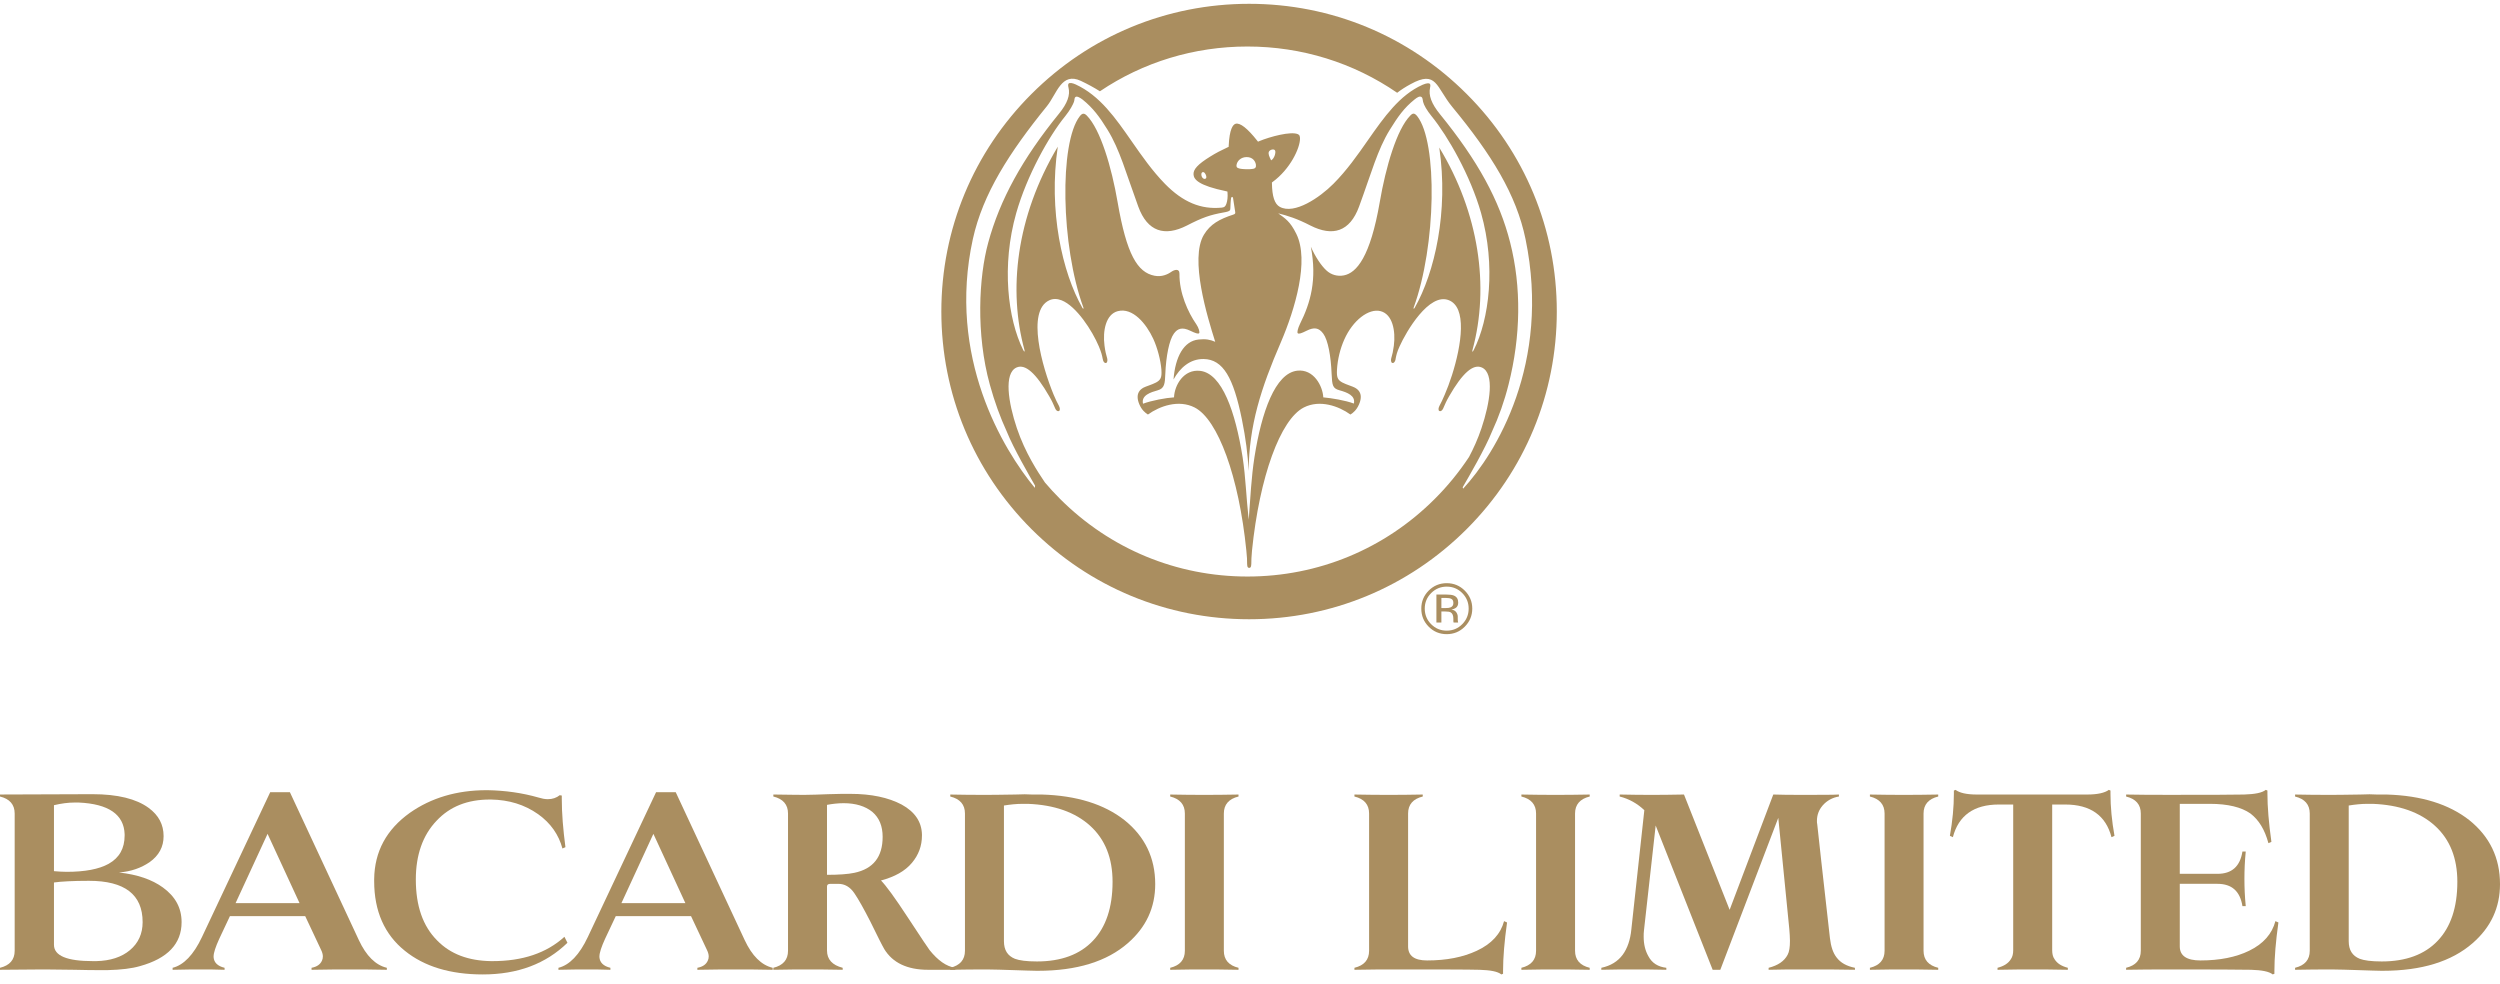 <svg width="160" height="63" viewBox="0 0 160 63" xmlns="http://www.w3.org/2000/svg">
<g>
<path d="M6.164 61.512C7.059 61.491 7.783 61.257 8.317 60.808C8.85 60.361 9.128 59.764 9.128 59.017C9.128 57.247 7.976 56.372 5.694 56.372C4.649 56.372 3.903 56.415 3.454 56.479V60.467C3.454 61.17 4.286 61.512 5.949 61.512H6.164ZM3.454 51.532V55.754C3.732 55.776 3.988 55.797 4.265 55.797C5.438 55.797 6.333 55.627 6.952 55.285C7.634 54.901 7.976 54.305 7.976 53.472V53.387C7.932 52.129 6.952 51.447 5.032 51.362H4.776C4.35 51.362 3.903 51.425 3.454 51.532ZM0 50.977V50.849L5.8 50.828H5.928C7.527 50.828 8.722 51.126 9.511 51.703C10.151 52.172 10.47 52.769 10.47 53.515C10.47 54.198 10.172 54.752 9.575 55.178C9.041 55.542 8.402 55.776 7.614 55.84C8.786 55.968 9.724 56.287 10.428 56.8C11.217 57.375 11.622 58.1 11.622 59.017C11.622 60.403 10.727 61.342 8.956 61.832C8.445 61.981 7.763 62.066 6.888 62.088H6.462C6.077 62.088 5.502 62.088 4.755 62.066C3.369 62.045 2.644 62.045 2.623 62.045L0 62.066V61.939C0.618 61.789 0.939 61.427 0.939 60.852V52.065C0.939 51.49 0.618 51.126 0 50.977Z" fill="#AA8E60" />
<path d="M15.076 57.802H19.172L17.124 53.366L15.076 57.802ZM22.967 60.169C23.437 61.17 24.033 61.768 24.758 61.939V62.067C23.906 62.045 23.116 62.045 22.413 62.045C21.709 62.045 20.878 62.045 19.939 62.067V61.939C20.28 61.875 20.493 61.726 20.601 61.491C20.642 61.406 20.663 61.319 20.663 61.213C20.663 61.085 20.622 60.936 20.537 60.766L19.534 58.634H14.714L14.032 60.084C13.798 60.595 13.67 60.979 13.67 61.213V61.257C13.691 61.598 13.926 61.832 14.373 61.939V62.067C13.883 62.045 13.349 62.045 12.731 62.045C12.433 62.045 11.878 62.045 11.047 62.067V61.939C11.75 61.768 12.39 61.108 12.923 59.977L17.294 50.7H18.553L22.967 60.169Z" fill="#AA8E60" />
<path d="M36.316 60.339C34.93 61.683 33.139 62.364 30.899 62.364C28.81 62.364 27.147 61.853 25.91 60.85C24.609 59.806 23.947 58.314 23.947 56.395V56.266C23.968 54.496 24.737 53.088 26.229 52.022C27.594 51.062 29.236 50.572 31.135 50.572H31.22C32.328 50.593 33.416 50.742 34.461 51.042C34.674 51.106 34.866 51.148 35.058 51.148C35.356 51.148 35.613 51.062 35.826 50.891C35.89 50.913 35.932 50.913 35.954 50.913V51.127C35.954 52.066 36.039 53.088 36.188 54.219L35.996 54.304C35.762 53.431 35.251 52.684 34.44 52.107C33.565 51.489 32.562 51.191 31.433 51.17H31.348C29.919 51.17 28.789 51.617 27.935 52.533C27.06 53.451 26.613 54.709 26.613 56.287C26.613 57.973 27.06 59.272 27.978 60.19C28.831 61.065 29.983 61.491 31.433 61.512H31.518C33.437 61.512 34.972 61.001 36.124 59.955L36.316 60.339Z" fill="#AA8E60" />
<path d="M39.77 57.802H43.865L41.817 53.366L39.77 57.802ZM47.661 60.169C48.13 61.17 48.726 61.768 49.452 61.939V62.067C48.599 62.045 47.81 62.045 47.106 62.045C46.403 62.045 45.571 62.045 44.632 62.067V61.939C44.974 61.875 45.187 61.726 45.294 61.491C45.336 61.406 45.358 61.319 45.358 61.213C45.358 61.085 45.315 60.936 45.23 60.766L44.227 58.634H39.408L38.725 60.084C38.491 60.595 38.363 60.979 38.363 61.213V61.257C38.384 61.598 38.619 61.832 39.066 61.939V62.067C38.576 62.045 38.043 62.045 37.424 62.045C37.126 62.045 36.572 62.045 35.74 62.067V61.939C36.444 61.768 37.083 61.108 37.617 59.977L41.989 50.7H43.246L47.661 60.169Z" fill="#AA8E60" />
<path d="M54.676 55.861C55.892 55.606 56.489 54.837 56.489 53.558C56.489 52.876 56.276 52.342 55.828 51.959C55.38 51.596 54.762 51.404 53.995 51.404C53.631 51.404 53.269 51.447 52.928 51.511V55.989C53.674 55.989 54.272 55.947 54.676 55.861ZM52.928 56.735V60.829C52.928 61.406 53.269 61.768 53.931 61.939V62.066C53.013 62.045 52.245 62.045 51.67 62.045C51.136 62.045 50.411 62.045 49.494 62.066V61.939C50.113 61.789 50.433 61.427 50.433 60.851V52.065C50.433 51.49 50.113 51.126 49.494 50.977V50.849C50.731 50.871 51.413 50.871 51.521 50.871C51.925 50.871 52.416 50.849 53.013 50.828C53.567 50.807 54.036 50.807 54.421 50.807C55.764 50.807 56.851 51.041 57.704 51.49C58.558 51.959 58.984 52.599 59.005 53.408V53.472C59.005 54.133 58.792 54.71 58.365 55.221C57.918 55.755 57.257 56.117 56.382 56.351C56.702 56.671 57.278 57.461 58.088 58.698C58.984 60.062 59.453 60.766 59.495 60.808C60.029 61.47 60.562 61.853 61.137 61.939V62.066H59.389C58.067 62.066 57.129 61.619 56.595 60.744C56.446 60.489 56.148 59.892 55.699 58.974C55.294 58.185 54.953 57.567 54.676 57.162C54.398 56.756 54.057 56.566 53.653 56.566H53.141C52.992 56.566 52.928 56.628 52.928 56.735Z" fill="#AA8E60" />
<path d="M66.363 61.533C67.919 61.533 69.114 61.086 69.946 60.211C70.778 59.337 71.204 58.079 71.204 56.437C71.204 54.923 70.734 53.729 69.775 52.854C68.815 51.98 67.472 51.51 65.787 51.446H65.445C65.04 51.446 64.657 51.489 64.252 51.553V60.232C64.252 60.809 64.486 61.171 64.955 61.363C65.232 61.469 65.702 61.533 66.363 61.533ZM60.818 62.067V61.938C61.437 61.789 61.757 61.427 61.757 60.851V52.064C61.757 51.489 61.437 51.127 60.818 50.978V50.85C61.65 50.871 62.417 50.871 63.1 50.871C63.292 50.871 63.911 50.871 64.976 50.85C65.425 50.829 65.787 50.829 66.064 50.85H66.682C68.9 50.914 70.67 51.468 71.971 52.492C73.272 53.537 73.934 54.902 73.934 56.586C73.934 58.079 73.357 59.337 72.184 60.36C70.842 61.533 68.922 62.131 66.427 62.131H66.341C66.064 62.131 65.574 62.108 64.87 62.088C64.167 62.067 63.633 62.046 63.249 62.046C62.461 62.046 61.65 62.046 60.818 62.067Z" fill="#AA8E60" />
<path d="M78.326 52.065V60.851C78.326 61.426 78.646 61.79 79.265 61.939V62.067C78.347 62.045 77.6 62.045 77.068 62.045C76.535 62.045 75.809 62.045 74.893 62.067V61.939C75.511 61.79 75.831 61.426 75.831 60.851V52.065C75.831 51.49 75.511 51.126 74.893 50.977V50.85C75.809 50.871 76.535 50.871 77.068 50.871C77.6 50.871 78.347 50.871 79.265 50.85V50.977C78.646 51.126 78.326 51.49 78.326 52.065Z" fill="#AA8E60" />
<path d="M91.333 61.469C92.591 61.469 93.635 61.257 94.51 60.851C95.47 60.403 96.045 59.763 96.26 58.953L96.451 59.039C96.281 60.254 96.196 61.277 96.196 62.131V62.322C96.175 62.322 96.152 62.344 96.088 62.365C95.854 62.173 95.385 62.088 94.702 62.067C93.914 62.045 92.144 62.045 89.371 62.045C88.497 62.045 87.602 62.045 86.684 62.067V61.939C87.303 61.79 87.622 61.426 87.622 60.851V52.065C87.622 51.489 87.303 51.126 86.684 50.977V50.85C87.602 50.871 88.348 50.871 88.88 50.871C89.414 50.871 90.139 50.871 91.056 50.85V50.977C90.437 51.126 90.118 51.489 90.118 52.065V60.574C90.118 61.17 90.522 61.469 91.333 61.469Z" fill="#AA8E60" />
<path d="M100.803 52.065V60.851C100.803 61.426 101.123 61.79 101.741 61.939V62.067C100.823 62.045 100.077 62.045 99.545 62.045C99.011 62.045 98.286 62.045 97.369 62.067V61.939C97.988 61.79 98.308 61.426 98.308 60.851V52.065C98.308 51.49 97.988 51.126 97.369 50.977V50.85C98.286 50.871 99.011 50.871 99.545 50.871C100.077 50.871 100.823 50.871 101.741 50.85V50.977C101.123 51.126 100.803 51.49 100.803 52.065Z" fill="#AA8E60" />
<path d="M117.542 61.278C117.798 61.619 118.183 61.832 118.715 61.939V62.066C117.84 62.045 116.882 62.045 115.879 62.045C114.599 62.045 113.703 62.045 113.192 62.066V61.939C113.79 61.789 114.195 61.512 114.407 61.108C114.514 60.915 114.557 60.616 114.557 60.211C114.557 59.977 114.535 59.72 114.514 59.443L113.81 52.342L110.1 62.066H109.61L105.963 52.833L105.216 59.529C105.195 59.679 105.195 59.807 105.195 59.956C105.195 60.446 105.301 60.851 105.494 61.193C105.728 61.64 106.112 61.874 106.645 61.939V62.066C105.878 62.045 105.173 62.045 104.534 62.045C103.872 62.045 103.19 62.045 102.486 62.066V61.939C103.084 61.811 103.531 61.534 103.851 61.108C104.151 60.702 104.342 60.147 104.406 59.486L105.237 51.852C104.79 51.426 104.257 51.126 103.659 50.977V50.849C104.534 50.871 105.216 50.871 105.707 50.871C106.154 50.871 106.836 50.871 107.775 50.849L110.697 58.229L113.49 50.849C114.003 50.871 114.663 50.871 115.453 50.871C116.561 50.871 117.308 50.871 117.691 50.849V50.977C117.286 51.041 116.924 51.233 116.646 51.554C116.412 51.83 116.284 52.15 116.284 52.534C116.284 52.599 116.284 52.684 116.305 52.769C116.369 53.43 116.646 55.861 117.116 60.041C117.18 60.574 117.308 60.98 117.542 61.278Z" fill="#AA8E60" />
<path d="M123.107 52.065V60.851C123.107 61.426 123.428 61.79 124.046 61.939V62.067C123.13 62.045 122.382 62.045 121.85 62.045C121.316 62.045 120.59 62.045 119.674 62.067V61.939C120.292 61.79 120.613 61.426 120.613 60.851V52.065C120.613 51.49 120.292 51.126 119.674 50.977V50.85C120.59 50.871 121.316 50.871 121.85 50.871C122.382 50.871 123.13 50.871 124.046 50.85V50.977C123.428 51.126 123.107 51.49 123.107 52.065Z" fill="#AA8E60" />
<path d="M135.071 50.594V50.807C135.071 51.638 135.156 52.534 135.327 53.494L135.135 53.579C134.773 52.193 133.792 51.489 132.171 51.489H131.34V60.808C131.34 61.043 131.381 61.235 131.489 61.385C131.66 61.662 131.936 61.832 132.341 61.939V62.067C131.424 62.045 130.657 62.045 130.08 62.045C129.505 62.045 128.759 62.045 127.842 62.067V61.939C128.247 61.832 128.525 61.662 128.696 61.385C128.802 61.235 128.845 61.043 128.845 60.808V51.489H127.927C126.328 51.489 125.347 52.193 124.984 53.579L124.793 53.494C124.963 52.534 125.048 51.638 125.048 50.807V50.594C125.091 50.572 125.134 50.572 125.155 50.551C125.411 50.743 125.859 50.85 126.52 50.85H133.578C134.24 50.85 134.709 50.743 134.965 50.551C135.028 50.572 135.05 50.594 135.071 50.594Z" fill="#AA8E60" />
<path d="M145.818 59.038C145.648 60.254 145.562 61.278 145.562 62.131V62.323C145.519 62.344 145.477 62.344 145.456 62.364C145.221 62.174 144.753 62.087 144.07 62.066C143.28 62.046 141.51 62.046 138.759 62.046C137.886 62.046 136.99 62.046 136.072 62.066V61.938C136.691 61.789 137.011 61.427 137.011 60.85V52.064C137.011 51.489 136.691 51.127 136.072 50.978V50.85C136.99 50.87 137.886 50.87 138.759 50.87C141.212 50.87 142.833 50.87 143.622 50.85C144.304 50.829 144.774 50.742 145.008 50.551C145.072 50.572 145.093 50.593 145.115 50.593V50.785C145.115 51.638 145.2 52.662 145.37 53.878L145.179 53.963C144.944 53.088 144.56 52.471 144.027 52.064C143.452 51.66 142.577 51.446 141.446 51.446H139.506V55.925H141.915C142.833 55.925 143.365 55.456 143.516 54.496H143.728C143.665 55.115 143.643 55.712 143.643 56.244C143.643 56.778 143.665 57.375 143.728 57.994H143.516C143.365 57.034 142.833 56.565 141.915 56.565H139.506V60.573C139.506 61.171 139.954 61.469 140.828 61.469C142.064 61.469 143.111 61.256 143.942 60.85C144.859 60.403 145.413 59.764 145.626 58.953L145.818 59.038Z" fill="#AA8E60" />
<path d="M152.428 61.533C153.986 61.533 155.181 61.086 156.011 60.211C156.844 59.337 157.27 58.079 157.27 56.437C157.27 54.923 156.801 53.729 155.841 52.854C154.881 51.98 153.539 51.51 151.853 51.446H151.512C151.107 51.446 150.724 51.489 150.318 51.553V60.232C150.318 60.809 150.552 61.171 151.022 61.363C151.299 61.469 151.768 61.533 152.428 61.533ZM146.885 62.067V61.938C147.503 61.789 147.824 61.427 147.824 60.851V52.064C147.824 51.489 147.503 51.127 146.885 50.978V50.85C147.716 50.871 148.484 50.871 149.166 50.871C149.359 50.871 149.977 50.871 151.043 50.85C151.491 50.829 151.853 50.829 152.13 50.85H152.749C154.966 50.914 156.737 51.468 158.038 52.492C159.339 53.537 160 54.902 160 56.586C160 58.079 159.424 59.337 158.251 60.36C156.908 61.533 154.989 62.131 152.493 62.131H152.408C152.13 62.131 151.64 62.108 150.937 62.088C150.232 62.067 149.7 62.046 149.315 62.046C148.527 62.046 147.716 62.046 146.885 62.067Z" fill="#AA8E60" />
<path d="M77.145 11.441C77.075 11.475 76.963 11.422 76.915 11.303C76.867 11.185 76.881 11.071 76.934 11.034C77 10.99 77.082 11.007 77.156 11.153C77.227 11.303 77.227 11.398 77.145 11.441ZM93.611 31.184C93.976 30.564 95.07 28.671 95.483 27.631C95.921 26.686 96.28 25.675 96.546 24.615C97.336 21.508 97.372 18.364 96.652 15.529C95.965 12.813 94.578 10.28 92.161 7.311C91.615 6.641 91.413 6.101 91.525 5.604C91.555 5.48 91.547 5.392 91.502 5.357C91.452 5.317 91.303 5.312 91.043 5.427C89.576 6.083 88.591 7.48 87.552 8.965C86.888 9.916 86.203 10.897 85.335 11.767C84.468 12.64 82.84 13.751 81.908 13.239C81.575 13.057 81.415 12.575 81.404 11.725V11.677L81.442 11.649C82.581 10.819 83.201 9.472 83.201 8.871C83.201 8.799 83.192 8.735 83.17 8.687C83.156 8.643 83.117 8.612 83.056 8.584C82.612 8.396 81.309 8.735 80.575 9.04L80.513 9.068L80.469 9.012C79.834 8.208 79.366 7.843 79.079 7.921C78.907 7.971 78.685 8.256 78.636 9.341L78.634 9.399L78.578 9.423C78.16 9.614 77.806 9.8 77.472 10.009C76.651 10.516 76.349 10.849 76.387 11.188C76.419 11.483 76.688 11.869 78.486 12.242L78.554 12.259L78.561 12.327C78.583 12.593 78.556 12.861 78.486 13.049C78.421 13.22 78.359 13.271 78.188 13.288C76.856 13.418 75.704 12.936 74.558 11.767C73.739 10.927 73.077 9.977 72.438 9.058C71.386 7.547 70.395 6.118 68.839 5.402C68.644 5.312 68.468 5.286 68.401 5.34C68.354 5.382 68.349 5.473 68.383 5.602C68.507 6.079 68.308 6.62 67.782 7.267C65.435 10.149 63.992 12.778 63.245 15.534C62.646 17.715 62.451 21.368 63.349 24.615C63.648 25.704 64.014 26.709 64.44 27.636C64.848 28.661 65.903 30.488 66.245 31.082L66.228 31.224C64.192 28.763 60.607 22.843 62.264 15.293C62.9 12.409 64.588 9.77 66.999 6.799C67.635 6.014 67.928 4.587 69.174 5.176C69.615 5.384 70.016 5.602 70.395 5.842C73.162 3.975 76.424 2.977 79.837 2.977C83.307 2.977 86.619 4.013 89.419 5.938C89.665 5.748 89.941 5.567 90.274 5.388C91.959 4.456 91.902 5.576 92.945 6.841C95.455 9.88 97.05 12.458 97.635 15.308C99.271 23.271 95.723 29.028 93.642 31.274L93.611 31.184ZM79.837 36.898C75.305 36.898 71.045 35.131 67.843 31.929C67.504 31.592 67.184 31.24 66.876 30.88C66.414 30.196 65.613 28.983 65.079 27.402C64.529 25.767 64.235 23.888 65.058 23.52C65.613 23.272 66.298 23.874 67.151 25.362C67.325 25.658 67.411 25.858 67.486 26.033L67.534 26.143C67.574 26.229 67.63 26.294 67.692 26.31C67.726 26.321 67.754 26.316 67.782 26.3C67.862 26.253 67.835 26.093 67.768 25.966C67.649 25.742 67.569 25.584 67.433 25.26C66.691 23.469 65.681 19.9 67.156 19.218C67.392 19.108 67.652 19.109 67.936 19.218C68.886 19.587 69.904 21.165 70.326 22.168C70.492 22.567 70.531 22.749 70.567 22.939L70.587 23.019C70.604 23.112 70.65 23.189 70.708 23.219C70.736 23.238 70.767 23.238 70.796 23.226C70.881 23.196 70.891 23.031 70.852 22.899L70.845 22.882C70.782 22.655 70.742 22.52 70.689 22.126C70.562 21.171 70.775 20.113 71.538 19.914C72.492 19.666 73.359 20.712 73.811 21.689C74.075 22.268 74.279 23.038 74.33 23.654C74.335 23.729 74.337 23.799 74.337 23.86C74.337 24.194 74.245 24.339 73.988 24.48C73.862 24.55 73.693 24.608 73.529 24.671C73.395 24.72 73.271 24.764 73.19 24.806C72.902 24.96 72.808 25.181 72.808 25.408C72.808 25.576 72.859 25.743 72.925 25.894C73.077 26.241 73.289 26.418 73.467 26.53C74.221 25.988 75.428 25.557 76.455 26.078C77.955 26.842 79.29 30.518 79.765 35.227C79.809 35.647 79.819 35.871 79.815 36.093C79.815 36.201 79.834 36.278 79.87 36.315C79.891 36.335 79.918 36.343 79.951 36.343C79.981 36.343 80.006 36.335 80.026 36.315C80.061 36.278 80.084 36.201 80.084 36.093C80.084 35.871 80.089 35.647 80.129 35.227C80.609 30.518 81.942 26.842 83.445 26.078C84.466 25.557 85.677 25.988 86.427 26.53C86.609 26.418 86.817 26.241 86.971 25.894C87.038 25.743 87.09 25.576 87.09 25.408C87.09 25.181 86.995 24.96 86.705 24.806C86.627 24.764 86.502 24.72 86.37 24.671C86.208 24.608 86.033 24.55 85.91 24.48C85.648 24.338 85.562 24.194 85.562 23.835C85.562 23.782 85.565 23.722 85.567 23.655C85.605 23.008 85.769 22.32 86.038 21.722C86.577 20.507 87.597 19.716 88.359 19.914C89.122 20.113 89.329 21.171 89.206 22.126C89.153 22.52 89.116 22.655 89.052 22.882L89.045 22.899C89.009 23.031 89.012 23.196 89.103 23.226C89.133 23.238 89.161 23.238 89.189 23.219C89.243 23.189 89.29 23.112 89.311 23.019L89.329 22.913C89.367 22.73 89.402 22.54 89.575 22.165C89.987 21.239 91.466 18.697 92.732 19.216C92.998 19.323 93.198 19.537 93.327 19.85C93.85 21.137 93.075 23.852 92.462 25.26C92.32 25.589 92.248 25.745 92.129 25.966C92.061 26.093 92.033 26.253 92.114 26.3C92.142 26.316 92.171 26.321 92.202 26.31C92.264 26.294 92.32 26.229 92.363 26.143L92.411 26.033C92.487 25.858 92.571 25.658 92.743 25.362C93.597 23.874 94.28 23.272 94.838 23.52C95.663 23.888 95.364 25.767 94.815 27.402C94.584 28.092 94.301 28.713 94.017 29.248C93.386 30.202 92.656 31.102 91.826 31.929C88.626 35.131 84.368 36.898 79.837 36.898ZM81.209 9.711C81.272 9.576 81.524 9.511 81.598 9.621C81.674 9.722 81.575 10.144 81.351 10.263C81.228 10.011 81.153 9.845 81.209 9.711ZM79.147 10.514C79.196 10.295 79.422 10.053 79.787 10.053C80.173 10.053 80.341 10.313 80.377 10.533C80.407 10.707 80.33 10.782 80.205 10.805C80.021 10.844 79.518 10.844 79.294 10.778C79.135 10.731 79.113 10.658 79.147 10.514ZM77.774 21.875C77.457 21.739 77.174 21.677 76.709 21.729C75.768 21.825 75.217 22.824 75.105 24.288C75.519 23.534 76.17 22.966 77.028 22.977C78.291 22.994 78.941 24.194 79.478 26.824C79.735 28.092 79.859 29.095 79.911 30.142C79.946 27.214 80.689 24.874 81.977 21.899C82.885 19.782 83.808 16.676 82.965 14.968C82.563 14.149 82.241 13.978 81.804 13.653C82.414 13.808 83 13.986 83.865 14.433C85.287 15.156 86.388 14.838 86.981 13.22C87.783 11.034 88.158 9.59 88.945 8.309C89.458 7.48 89.859 6.903 90.533 6.366C90.699 6.233 90.848 6.138 90.962 6.201C91.058 6.254 91.043 6.368 91.078 6.52C91.128 6.725 91.307 7.049 91.633 7.451C92.663 8.718 94.107 11.235 94.788 13.633C95.745 17.01 95.311 20.453 94.319 22.402C94.252 22.537 94.196 22.548 94.24 22.395C95.344 18.34 94.646 13.614 92.114 9.445C92.718 13.546 91.817 17.454 90.539 19.702C90.487 19.793 90.445 19.766 90.477 19.677C91.916 15.742 92.019 9.101 90.703 7.437C90.533 7.229 90.428 7.223 90.264 7.391C89.392 8.27 88.687 10.7 88.304 12.937C87.697 16.44 86.826 17.468 86.002 17.626C85.602 17.701 85.195 17.593 84.889 17.307C84.556 17.002 84.174 16.426 83.894 15.791C84.3 17.905 83.874 19.379 83.197 20.735C83.063 21.013 82.998 21.281 83.059 21.329C83.126 21.385 83.284 21.338 83.627 21.165C84.098 20.93 84.404 20.962 84.693 21.36C84.992 21.772 85.18 22.795 85.223 23.922C85.257 24.674 85.287 24.855 85.73 24.979C86.223 25.114 86.765 25.323 86.647 25.828C86.105 25.623 85.223 25.48 84.69 25.431C84.655 24.704 84.074 23.602 83.021 23.724C81.614 23.888 80.742 26.359 80.285 29.26C80.082 30.56 80.028 31.829 79.918 33.261C79.758 31.866 79.727 30.567 79.528 29.267C79.065 26.363 78.216 23.898 76.81 23.735C75.754 23.614 75.167 24.654 75.137 25.431C74.624 25.461 73.696 25.633 73.153 25.838C73.024 25.292 73.657 25.103 74.094 24.979C74.536 24.856 74.554 24.546 74.58 23.931C74.625 22.804 74.828 21.758 75.13 21.349C75.373 21.012 75.671 20.924 76.17 21.165C76.516 21.329 76.675 21.382 76.742 21.328C76.805 21.279 76.714 20.971 76.571 20.765C76.023 19.975 75.47 18.75 75.486 17.521C75.49 17.155 75.151 17.266 74.97 17.393C74.725 17.566 74.35 17.736 73.894 17.648C72.793 17.438 72.102 16.277 71.527 12.937C71.143 10.7 70.428 8.282 69.559 7.4C69.396 7.236 69.273 7.225 69.108 7.437C67.79 9.126 67.893 15.742 69.335 19.677C69.365 19.766 69.326 19.793 69.273 19.702C67.99 17.454 67.089 13.487 67.698 9.387C65.006 13.909 64.526 18.592 65.563 22.385C65.606 22.537 65.549 22.531 65.481 22.395C64.501 20.417 64.081 17.01 65.04 13.633C65.722 11.235 67.132 8.711 68.166 7.446C68.493 7.042 68.677 6.675 68.73 6.527C68.786 6.381 68.741 6.282 68.832 6.208C68.922 6.136 69.119 6.246 69.284 6.372C69.957 6.913 70.374 7.48 70.885 8.309C71.672 9.59 72.049 11.034 72.849 13.22C73.439 14.838 74.546 15.156 75.963 14.433C76.943 13.927 77.443 13.751 78.315 13.597C78.536 13.558 78.677 13.521 78.719 13.451C78.752 13.4 78.741 13.285 78.757 13.011C78.769 12.873 78.77 12.778 78.79 12.679C78.808 12.574 78.9 12.582 78.915 12.671C78.961 12.94 78.996 13.21 79.046 13.518C79.071 13.656 79.064 13.691 78.933 13.734C78.047 14.022 77.462 14.343 77.053 15.018C76.122 16.561 77.273 20.285 77.774 21.875ZM93.866 6.013C90.147 2.293 85.201 0.244 79.944 0.244C74.681 0.244 69.737 2.293 66.017 6.013C62.295 9.732 60.246 14.675 60.246 19.935C60.246 25.196 62.295 30.141 66.017 33.864C69.737 37.579 74.681 39.632 79.944 39.632C85.201 39.632 90.147 37.579 93.866 33.864C97.589 30.141 99.635 25.196 99.635 19.935C99.635 14.675 97.589 9.732 93.866 6.013Z" fill="#AA8E60" />
<path d="M91.93 39.84H92.249V39.135H92.494C92.664 39.135 92.781 39.154 92.847 39.193C92.96 39.26 93.015 39.398 93.015 39.604V39.746L93.02 39.802C93.023 39.81 93.027 39.817 93.027 39.823C93.027 39.827 93.03 39.836 93.03 39.84H93.325L93.314 39.822C93.308 39.805 93.303 39.773 93.3 39.725C93.296 39.677 93.296 39.633 93.296 39.592V39.461C93.296 39.369 93.265 39.278 93.2 39.182C93.133 39.089 93.03 39.032 92.889 39.008C92.999 38.991 93.088 38.962 93.148 38.92C93.267 38.847 93.325 38.728 93.325 38.568C93.325 38.342 93.235 38.193 93.045 38.115C92.945 38.072 92.781 38.051 92.559 38.051H91.93V39.84ZM92.831 38.874C92.764 38.902 92.666 38.916 92.533 38.916H92.249V38.266H92.516C92.692 38.266 92.82 38.288 92.895 38.333C92.978 38.377 93.015 38.464 93.015 38.593C93.015 38.731 92.956 38.824 92.831 38.874ZM93.746 37.8C93.427 37.482 93.041 37.323 92.59 37.323C92.141 37.323 91.753 37.482 91.436 37.8C91.12 38.118 90.963 38.501 90.963 38.951C90.963 39.402 91.119 39.789 91.435 40.107C91.751 40.428 92.137 40.586 92.59 40.586C93.041 40.586 93.427 40.428 93.746 40.107C94.062 39.788 94.225 39.402 94.225 38.951C94.225 38.498 94.062 38.118 93.746 37.8ZM93.583 37.955C93.856 38.231 93.994 38.562 93.994 38.951C93.994 39.34 93.856 39.674 93.583 39.948C93.31 40.225 92.978 40.361 92.59 40.361C92.198 40.361 91.87 40.225 91.593 39.948C91.32 39.674 91.184 39.34 91.184 38.951C91.184 38.562 91.321 38.231 91.597 37.955C91.872 37.681 92.203 37.544 92.59 37.544C92.978 37.544 93.308 37.681 93.583 37.955Z" fill="#AA8E60" />
</g>
<defs>

<rect width="160" height="62.609" fill="white" />

</defs>
</svg>
